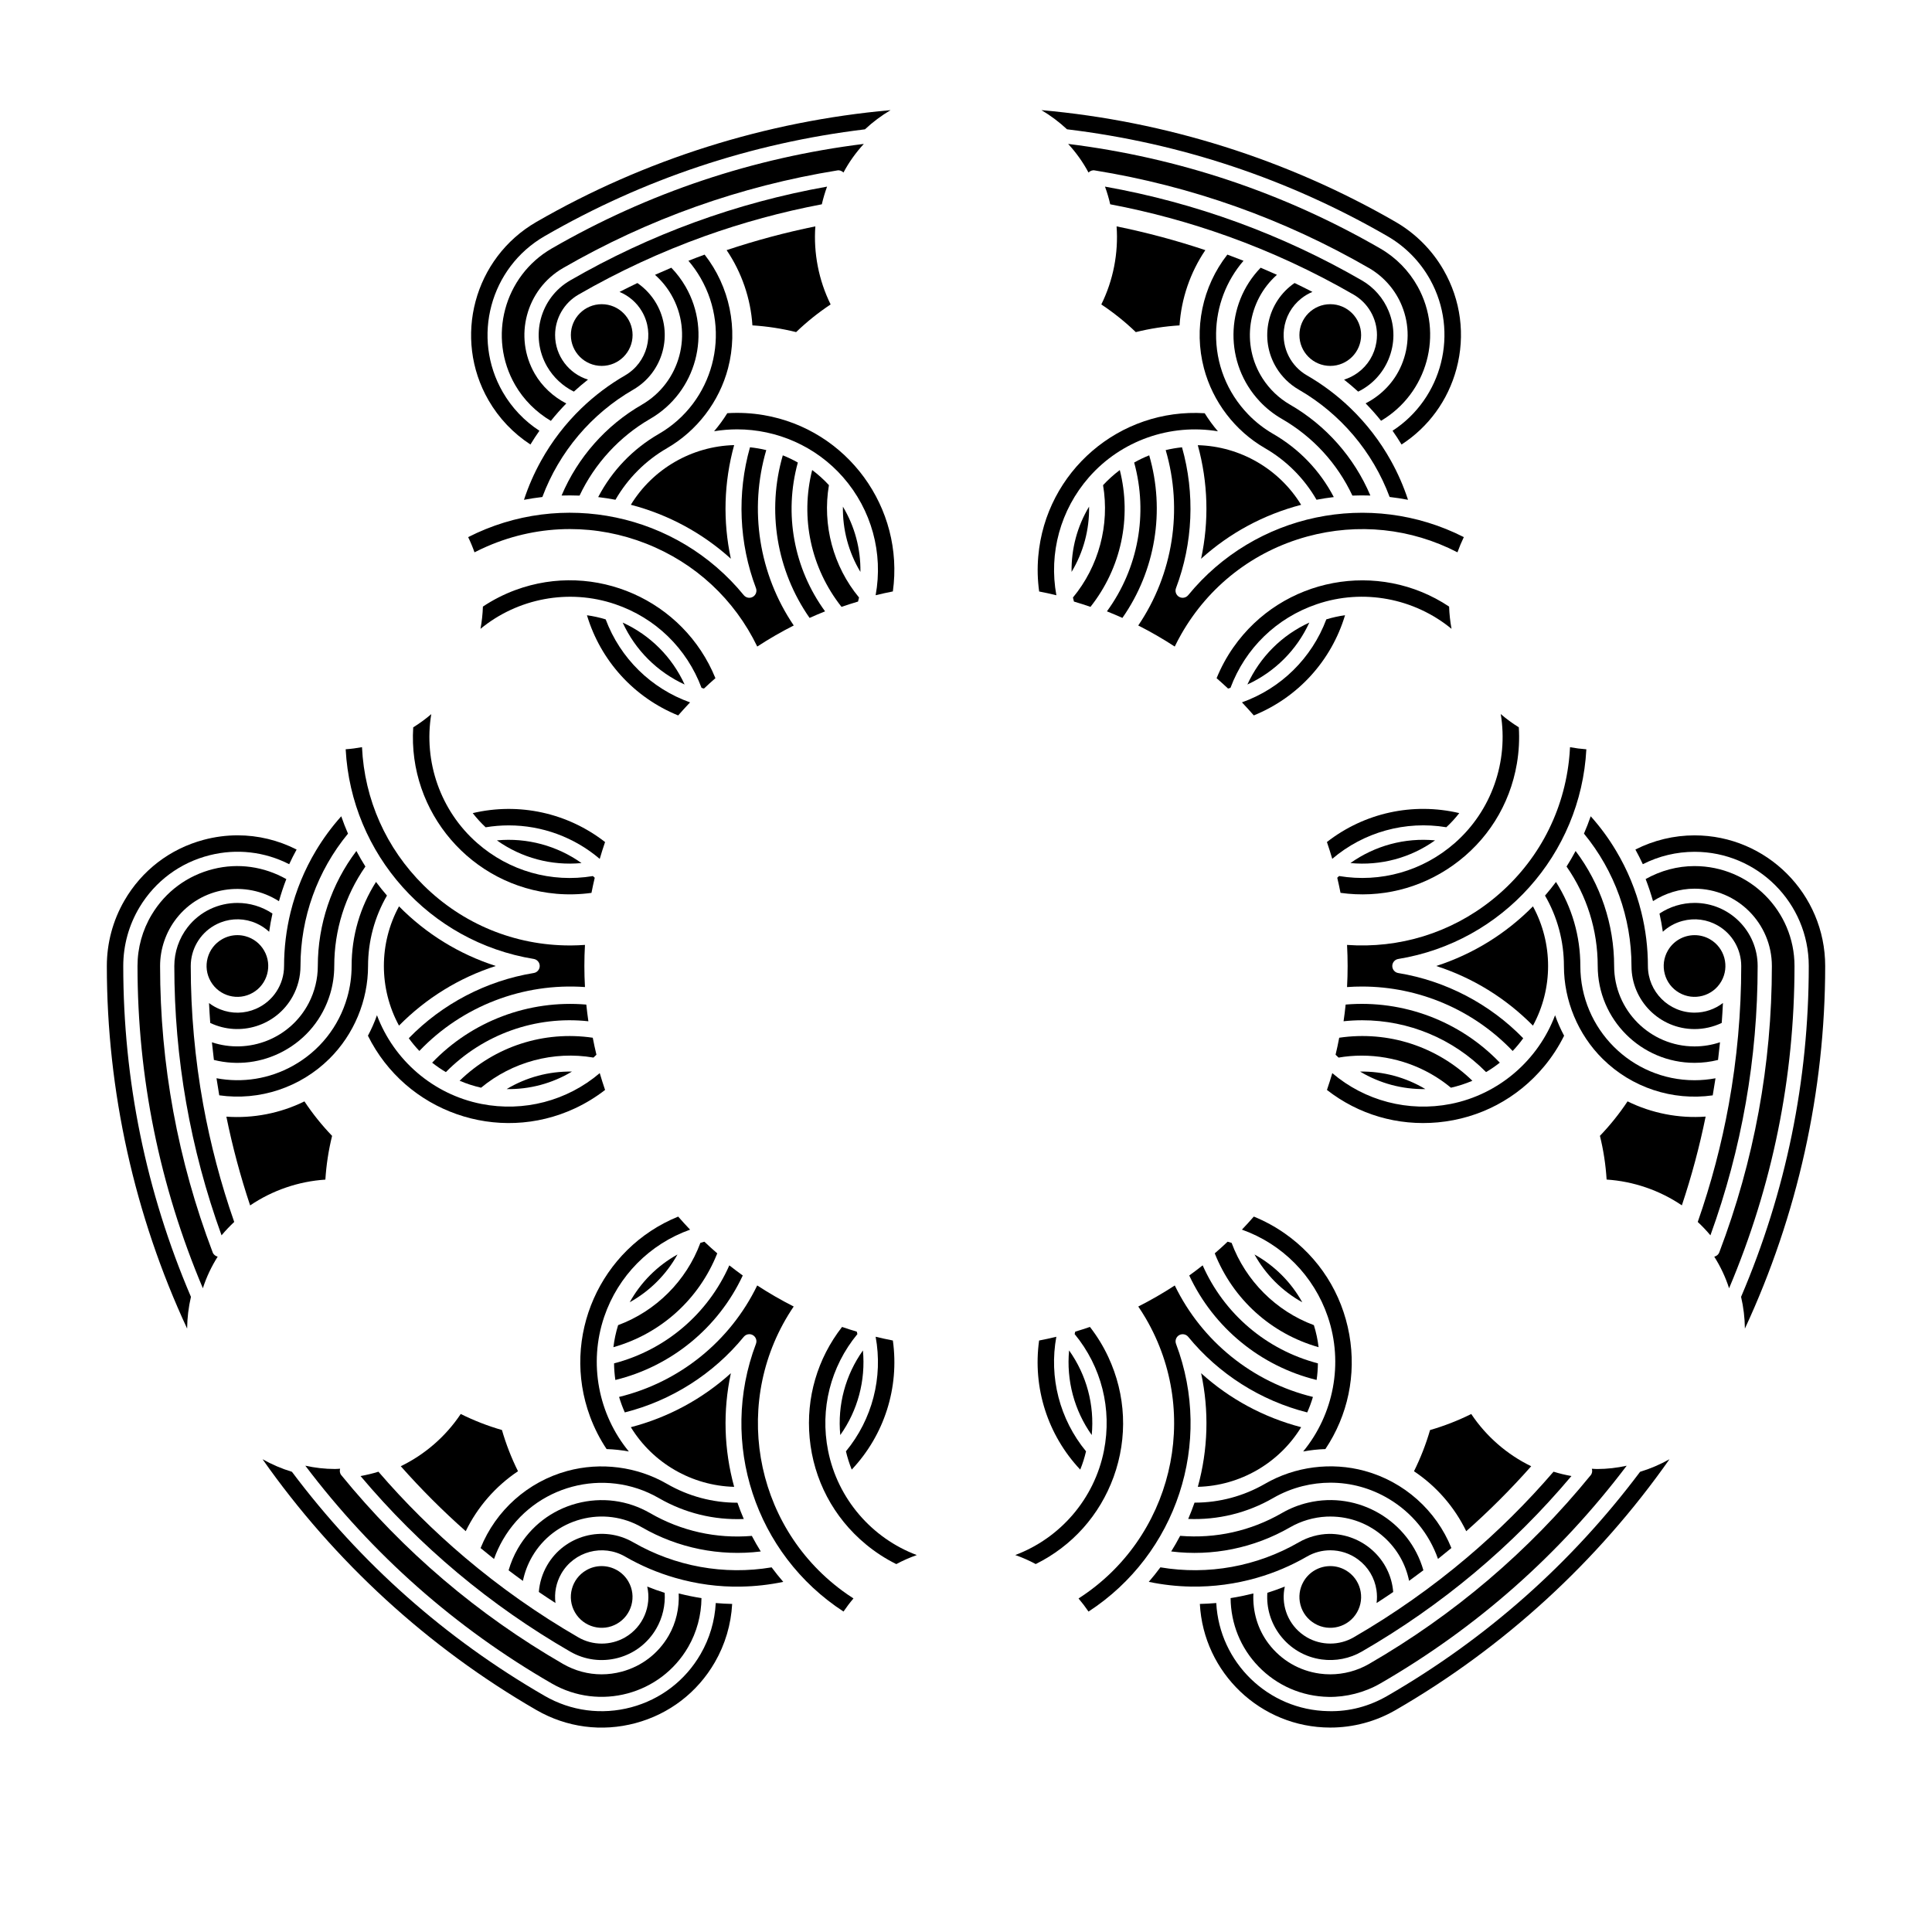 <?xml version="1.0" encoding="UTF-8"?>
<!-- Uploaded to: ICON Repo, www.svgrepo.com, Generator: ICON Repo Mixer Tools -->
<svg fill="#000000" width="800px" height="800px" version="1.1" viewBox="144 144 512 512" xmlns="http://www.w3.org/2000/svg">
 <g>
  <path d="m287.73 275.71c4.481-11.969 12.992-22.043 24.082-28.445 7.981-4.609 10.727-14.852 6.117-22.836-1.246-2.152-2.961-4.012-5.012-5.422-1.586 0.762-3.164 1.547-4.734 2.352 2.465 1.023 4.586 2.832 5.981 5.246 3.406 5.906 1.375 13.48-4.523 16.887-4.172 2.414-8.047 5.324-11.512 8.66-4.254 4.09-7.863 8.785-10.73 13.941-1.84 3.301-3.359 6.777-4.539 10.363 1.605-0.305 3.238-0.559 4.871-0.746z"/>
  <path d="m311.64 232.79c0 4.516-3.664 8.176-8.18 8.176s-8.176-3.66-8.176-8.176c0-4.516 3.66-8.176 8.176-8.176s8.18 3.66 8.18 8.176"/>
  <path d="m361.79 198.14c0.367-1.586 0.832-3.152 1.391-4.684-24.016 4.277-46.906 12.629-68.07 24.852-7.981 4.609-10.727 14.852-6.121 22.836 1.652 2.856 4.141 5.18 7.09 6.637 1.203-1.102 2.453-2.168 3.742-3.18-5.043-1.559-8.715-6.266-8.715-11.812 0-4.41 2.367-8.504 6.184-10.707 10.621-6.133 21.867-11.34 33.43-15.488 10.086-3.613 20.531-6.457 31.07-8.453z"/>
  <path d="m320.77 262.77c7.945-4.59 13.84-12.305 16.168-21.176 2.75-10.469 0.43-21.625-6.203-30.117-1.438 0.523-2.867 1.066-4.293 1.633 1.211 1.41 2.289 2.938 3.219 4.551 8.344 14.449 3.375 32.996-11.074 41.336-6.898 3.981-12.402 9.734-16.062 16.738 1.531 0.18 3.062 0.418 4.578 0.707 3.277-5.68 7.981-10.387 13.668-13.672z"/>
  <path d="m284.57 261.8c0.75-1.238 1.551-2.457 2.383-3.641-3.988-2.594-7.32-6.102-9.707-10.238-8.34-14.453-3.371-32.996 11.078-41.336 26.25-15.16 54.816-24.68 84.902-28.312 2.074-1.941 4.352-3.641 6.781-5.082-32.953 2.922-65.184 13.07-93.859 29.625-16.531 9.547-22.215 30.754-12.672 47.281 2.727 4.723 6.539 8.73 11.094 11.703z"/>
  <path d="m354.98 232.01c2.82-2.715 5.883-5.168 9.145-7.332-3.152-6.383-4.559-13.586-4.051-20.688-7.941 1.617-15.828 3.734-23.512 6.297 3.988 5.891 6.379 12.832 6.836 19.941 3.898 0.246 7.781 0.84 11.582 1.781z"/>
  <path d="m367.53 189.72c1.465-2.762 3.293-5.297 5.391-7.582-29.297 3.637-57.117 12.938-82.707 27.711-12.645 7.301-16.992 23.527-9.691 36.18 2.277 3.941 5.551 7.188 9.461 9.508 1.285-1.602 2.648-3.141 4.086-4.613-3.457-1.793-6.402-4.504-8.359-7.891-5.648-9.789-2.281-22.348 7.5-27.996 22.555-13.02 47.02-21.723 72.719-25.879 0.59-0.102 1.176 0.145 1.602 0.562z"/>
  <path d="m297.59 275.34c3.996-8.465 10.594-15.648 18.695-20.328 12.258-7.074 16.469-22.801 9.395-35.059-1.047-1.812-2.312-3.492-3.773-5.004-1.449 0.609-2.891 1.238-4.324 1.883 1.715 1.523 3.18 3.309 4.324 5.297 5.875 10.176 2.371 23.234-7.801 29.113-9.539 5.5-17.008 13.984-21.285 24.082 0.734-0.023 1.473-0.035 2.203-0.035 0.859 0 1.711 0.016 2.566 0.051z"/>
  <path d="m346.39 254.01c-3.188-0.543-6.418-0.711-9.648-0.508-1.047 1.688-2.223 3.285-3.5 4.785 2.019-0.332 4.055-0.504 6.086-0.504 10.555 0 20.898 4.473 28.102 12.695 7.551 8.625 10.672 20.105 8.621 31.262 1.512-0.367 3.043-0.707 4.566-1.004 3.074-22.141-12.035-42.941-34.227-46.727z"/>
  <path d="m371.39 303.42c0.098-0.359 0.18-0.715 0.262-1.074-6.832-8.238-9.777-19.23-7.977-29.781-1.359-1.473-2.84-2.805-4.438-4.004-3.195 12.664-0.363 25.965 7.773 36.266 1.449-0.504 2.91-0.973 4.379-1.406z"/>
  <path d="m511.67 206.58c4.758 2.746 8.676 6.731 11.336 11.531 7.742 13.965 3.234 31.473-9.965 40.043 0.832 1.184 1.629 2.402 2.383 3.648 7.176-4.66 12.305-11.703 14.547-20.027 2.402-8.926 1.18-18.258-3.441-26.27-3.031-5.262-7.418-9.652-12.68-12.695-28.672-16.555-60.91-26.703-93.863-29.625 2.43 1.441 4.707 3.144 6.785 5.082 30.082 3.629 58.645 13.152 84.898 28.312z"/>
  <path d="m311.18 277.77c9.934 2.594 18.953 7.473 26.504 14.297-2.141-9.957-1.855-20.203 0.871-30.109-11.188 0.297-21.539 6.269-27.375 15.812z"/>
  <path d="m351.45 264.67c-4.273 14.676-1.664 30.539 7.098 43.082 1.355-0.609 2.727-1.188 4.106-1.738-8.293-11.367-10.957-25.832-7.219-39.438-1.281-0.73-2.613-1.363-3.984-1.906z"/>
  <path d="m367.38 278.27c-0.102 6.09 1.5 12.066 4.637 17.289 0.098-6.09-1.504-12.066-4.637-17.289z"/>
  <path d="m470.12 567.51c0.07 6.785 2.637 13.199 7.375 18.102 4.914 5.09 11.512 7.957 18.586 8.082 4.621 0.09 9.539-1.148 13.699-3.547 25.559-14.758 47.516-34.184 65.309-57.715-2.539 0.559-5.168 0.871-7.875 0.871-0.457 0-0.898-0.051-1.352-0.07 0.168 0.586 0.09 1.215-0.301 1.699-16.449 20.184-36.219 37.02-58.77 50.039-3.117 1.797-6.691 2.742-10.273 2.742-0.934 0-1.855-0.066-2.781-0.191-5.422-0.742-10.227-3.559-13.539-7.918-2.926-3.863-4.266-8.535-4.035-13.32-1.996 0.488-4.008 0.914-6.043 1.227z"/>
  <path d="m479.86 566.11c-0.277 4.019 0.898 7.949 3.352 11.195 2.695 3.559 6.613 5.856 11.039 6.465 3.656 0.504 7.445-0.23 10.645-2.086 21.164-12.219 39.836-27.855 55.551-46.523-1.598-0.281-3.188-0.66-4.746-1.145-6.984 8.117-14.664 15.742-22.859 22.691-9.375 7.945-19.52 15.086-30.121 21.211-3.812 2.195-8.551 2.195-12.363 0-0.559-0.332-1.082-0.691-1.57-1.082-3.797-3.062-5.305-7.918-4.297-12.383-1.527 0.613-3.074 1.164-4.629 1.656z"/>
  <path d="m470.86 315.55c-1.785 2.543-3.269 5.289-4.449 8.176 1.031 0.898 2.039 1.812 3.039 2.75 0.211-0.059 0.422-0.121 0.637-0.188 3.93-10.5 12.227-18.551 22.879-22.172 12.344-4.207 25.887-1.547 35.703 6.531-0.359-1.941-0.574-3.91-0.641-5.898-18.738-12.473-44.195-7.738-57.168 10.801z"/>
  <path d="m474.57 325.4c7.246-3.332 13.07-9.109 16.414-16.41-7.297 3.336-13.07 9.117-16.414 16.41z"/>
  <path d="m492.45 574.29c3.906 2.262 8.922 0.918 11.168-2.992 2.254-3.906 0.91-8.918-2.992-11.168-1.285-0.742-2.684-1.098-4.074-1.098-2.832 0-5.582 1.465-7.094 4.09-1.094 1.895-1.379 4.098-0.82 6.203 0.562 2.106 1.918 3.871 3.812 4.965z"/>
  <path d="m460.56 542.22c-0.508 1.457-1.066 2.902-1.672 4.316 7.84 0.312 15.629-1.562 22.523-5.547 2.434-1.406 5.062-2.469 7.801-3.152 2.445-0.609 4.922-0.91 7.379-0.91 5.422 0 10.762 1.465 15.527 4.328 6.109 3.672 10.637 9.238 12.965 15.875 1.195-0.953 2.379-1.918 3.551-2.891-4.035-9.992-12.535-17.578-22.98-20.434-8.848-2.414-18.484-1.176-26.426 3.422-5.672 3.273-12.078 4.988-18.605 4.988-0.023 0.004-0.043 0.004-0.062 0.004z"/>
  <path d="m488.82 522.22c-9.93-2.594-18.953-7.465-26.512-14.305 2.141 9.961 1.855 20.207-0.871 30.113 11.188-0.285 21.543-6.266 27.383-15.809z"/>
  <path d="m280.58 300.37c-3.027 1.125-5.918 2.594-8.605 4.383-0.066 1.988-0.281 3.961-0.641 5.898 9.82-8.074 23.363-10.73 35.699-6.531 10.656 3.621 18.949 11.672 22.883 22.172 0.211 0.066 0.422 0.125 0.637 0.188 0.992-0.938 2.004-1.859 3.039-2.754-8.414-20.711-31.902-31.164-53.012-23.355z"/>
  <path d="m476.27 333.59c11.715-4.758 20.555-14.488 24.18-26.547-1.676 0.23-3.34 0.598-4.961 1.094-3.875 10.316-12.062 18.328-22.359 21.996 1.07 1.137 2.125 2.289 3.141 3.457z"/>
  <path d="m273.03 288.82c7.059-3.074 14.52-4.613 21.996-4.613 6.832 0 13.668 1.285 20.219 3.863 13.008 5.117 23.387 14.758 29.434 27.27 3.117-2.035 6.359-3.906 9.672-5.582-9.23-13.609-11.906-30.691-7.285-46.48-1.422-0.344-2.863-0.59-4.312-0.742-3.465 12.234-2.918 25.422 1.586 37.32 0.328 0.867-0.02 1.844-0.82 2.309-0.801 0.469-1.82 0.277-2.41-0.438-17.746-21.703-48.195-28.027-73.043-15.383 0.637 1.309 1.199 2.656 1.684 4.031 1.082-0.555 2.18-1.074 3.281-1.555z"/>
  <path d="m299.55 307.05c3.621 12.051 12.465 21.789 24.172 26.547 1.023-1.168 2.074-2.324 3.152-3.457-10.309-3.672-18.496-11.68-22.363-21.996-1.621-0.5-3.281-0.863-4.961-1.094z"/>
  <path d="m325.43 325.4c-3.344-7.301-9.117-13.074-16.414-16.41 3.344 7.301 9.168 13.082 16.414 16.41z"/>
  <path d="m597.89 434.28c0.262-1.508 0.508-3.019 0.734-4.523-1.828 0.336-3.684 0.516-5.551 0.516-16.688 0-30.266-13.574-30.266-30.266 0-7.961-2.227-15.609-6.457-22.277-0.926 1.238-1.898 2.449-2.902 3.613 3.281 5.668 5.008 12.086 5.008 18.668 0 9.168 3.738 18.137 10.254 24.59 7.691 7.613 18.504 11.191 29.18 9.68z"/>
  <path d="m497.07 428.39c-0.438 1.492-0.91 2.977-1.414 4.457 8.379 6.535 18.742 9.578 29.414 8.59 11.07-1.031 21.074-6.312 28.168-14.863 2.066-2.488 3.836-5.211 5.266-8.098-0.941-1.758-1.738-3.566-2.394-5.426-4.473 11.898-14.871 20.969-27.652 23.504-11.238 2.207-22.754-0.812-31.387-8.164z"/>
  <path d="m504.44 427.98c5.223 3.133 11.199 4.734 17.297 4.637-5.227-3.133-11.191-4.738-17.297-4.637z"/>
  <path d="m575.32 435.87c-2.16 3.254-4.621 6.324-7.324 9.141 0.938 3.785 1.531 7.668 1.773 11.582 7.109 0.465 14.051 2.848 19.941 6.836 2.57-7.68 4.684-15.574 6.301-23.52-7.074 0.52-14.305-0.883-20.691-4.039z"/>
  <path d="m593.08 383.28c-3.293 0-6.555 0.992-9.297 2.82 0.352 1.594 0.645 3.203 0.883 4.828 1.457-1.355 3.234-2.344 5.211-2.871 3.195-0.855 6.523-0.418 9.383 1.234 3.812 2.195 6.184 6.297 6.184 10.707 0 12.289-1.113 24.637-3.301 36.691-1.914 10.543-4.68 21.016-8.223 31.141 1.195 1.113 2.316 2.293 3.359 3.543 8.309-22.938 12.516-46.93 12.516-71.375 0-9.223-7.5-16.719-16.715-16.719z"/>
  <path d="m588.99 407.08c3.91 2.262 8.918 0.91 11.164-2.992 2.258-3.906 0.918-8.918-2.988-11.168-1.285-0.742-2.691-1.094-4.074-1.094-2.832 0-5.582 1.465-7.094 4.086-1.094 1.891-1.379 4.09-0.82 6.203 0.562 2.113 1.918 3.871 3.812 4.965z"/>
  <path d="m550.25 384.19c-7.215 7.309-15.945 12.68-25.641 15.809 9.691 3.125 18.426 8.5 25.641 15.805 5.348-9.82 5.348-21.777 0-31.613z"/>
  <path d="m576.36 400c0 9.219 7.496 16.715 16.715 16.715 2.484 0 4.949-0.559 7.199-1.629 0.133-1.762 0.242-3.523 0.324-5.281-2.109 1.621-4.742 2.555-7.523 2.555-6.82 0-12.363-5.547-12.363-12.363 0-4.812-0.586-9.621-1.75-14.297-1.414-5.727-3.672-11.199-6.707-16.27-1.934-3.246-4.18-6.297-6.699-9.113-0.539 1.559-1.137 3.094-1.789 4.602 8.129 9.871 12.594 22.273 12.594 35.082z"/>
  <path d="m539.31 382.56c-10.938 8.707-24.504 12.836-38.328 11.855 0.203 3.715 0.203 7.453 0 11.168 1.324-0.098 2.648-0.141 3.969-0.141 15.008 0 29.484 6.137 39.922 17.078 1.004-1.059 1.941-2.18 2.797-3.371-8.855-9.117-20.559-15.23-33.117-17.285-0.918-0.145-1.582-0.941-1.582-1.863s0.672-1.715 1.582-1.863c27.676-4.516 48.371-27.73 49.848-55.566-1.449-0.105-2.898-0.293-4.328-0.555-0.059 1.211-0.156 2.418-0.293 3.617-1.668 14.633-8.938 27.746-20.469 36.926z"/>
  <path d="m493.44 501.02c-0.238-1.988-0.656-3.941-1.25-5.844-10.031-3.715-18.082-11.766-21.801-21.801-0.348-0.105-0.707-0.211-1.059-0.312-1.113 1.059-2.246 2.086-3.41 3.09 4.848 12.199 14.953 21.301 27.52 24.867z"/>
  <path d="m599.82 420.21c-2.176 0.73-4.465 1.102-6.746 1.102-11.754 0-21.312-9.559-21.312-21.312 0-11.012-3.606-21.723-10.211-30.477-0.746 1.402-1.547 2.781-2.398 4.117 5.406 7.769 8.258 16.852 8.258 26.355 0 14.156 11.512 25.668 25.668 25.668 2.102 0 4.188-0.258 6.219-0.766 0.191-1.559 0.367-3.125 0.523-4.688z"/>
  <path d="m500.61 410.22c-0.152 1.477-0.332 2.957-0.551 4.422 1.652-0.176 3.301-0.262 4.941-0.262 12.27 0 24.078 4.875 32.824 13.734 1.27-0.746 2.484-1.582 3.641-2.5-10.57-11.027-25.594-16.691-40.855-15.395z"/>
  <path d="m497.94 423.51c0.262 0.262 0.523 0.516 0.797 0.762 2.035-0.348 4.09-0.52 6.141-0.52 8.551 0 16.992 2.984 23.633 8.5 1.953-0.441 3.856-1.059 5.688-1.84-9.367-9.098-22.297-13.312-35.293-11.402-0.281 1.508-0.605 3.008-0.965 4.5z"/>
  <path d="m477.85 250.38c1.707 1.82 3.68 3.375 5.856 4.629 8.227 4.75 14.664 11.758 18.695 20.328 1.594-0.066 3.188-0.066 4.762-0.016-4.277-10.098-11.75-18.582-21.285-24.082-2.938-1.691-5.457-4.102-7.285-6.957-5.738-8.953-3.914-20.617 3.809-27.453-1.43-0.645-2.871-1.273-4.316-1.883-9.465 9.777-9.656 25.422-0.234 35.434z"/>
  <path d="m462.3 292.08c7.559-6.828 16.574-11.703 26.516-14.297-5.844-9.543-16.199-15.516-27.387-15.805 2.727 9.895 3.012 20.141 0.871 30.102z"/>
  <path d="m479.23 262.77c5.691 3.285 10.387 7.996 13.66 13.668 1.516-0.293 3.043-0.523 4.578-0.707-3.656-7.004-9.16-12.75-16.062-16.738-2.434-1.406-4.672-3.148-6.629-5.18-5.617-5.812-8.637-13.469-8.5-21.547 0.121-7.125 2.684-13.824 7.266-19.16-1.422-0.559-2.848-1.102-4.281-1.633-6.637 8.488-8.957 19.648-6.207 30.117 2.336 8.875 8.23 16.594 16.176 21.18z"/>
  <path d="m530.72 359.48c-12.273-2.887-25.105-0.098-35.074 7.664 0.508 1.48 0.977 2.969 1.414 4.457 8.328-7.094 19.398-10.172 30.23-8.375 1.242-1.148 2.387-2.402 3.43-3.746z"/>
  <path d="m456.59 230.23c0.465-7.109 2.848-14.051 6.836-19.941-7.688-2.57-15.582-4.684-23.52-6.297 0.52 7.098-0.891 14.305-4.047 20.688 3.254 2.16 6.324 4.621 9.141 7.332 3.809-0.949 7.695-1.543 11.59-1.781z"/>
  <path d="m427.98 295.56c3.141-5.231 4.742-11.203 4.637-17.301-3.137 5.231-4.738 11.207-4.637 17.301z"/>
  <path d="m448.55 264.67c-1.367 0.543-2.699 1.18-3.984 1.906 3.738 13.609 1.074 28.074-7.219 39.438 1.379 0.551 2.754 1.133 4.102 1.738 8.766-12.547 11.367-28.406 7.102-43.082z"/>
  <path d="m440.76 268.57c-1.594 1.195-3.078 2.535-4.438 4.004 1.797 10.543-1.148 21.543-7.981 29.773 0.086 0.359 0.172 0.719 0.266 1.074 1.473 0.434 2.934 0.902 4.379 1.406 8.137-10.297 10.973-23.598 7.773-36.258z"/>
  <path d="m519.7 219.94c-2.328-4.195-5.758-7.688-9.922-10.09-25.582-14.773-53.41-24.07-82.707-27.711 2.098 2.289 3.926 4.82 5.391 7.582 0.43-0.422 1.02-0.672 1.598-0.57 25.703 4.152 50.168 12.855 72.727 25.879 3.926 2.266 7.031 5.828 8.73 10.02 2.062 5.066 2.031 10.641-0.098 15.684-1.883 4.469-5.266 7.965-9.516 10.16 1.438 1.477 2.805 3.008 4.09 4.613 12.27-7.25 16.664-23.016 9.707-35.566z"/>
  <path d="m458.88 301.73c-0.59 0.715-1.613 0.902-2.41 0.438-0.801-0.465-1.152-1.441-0.82-2.309 4.504-11.895 5.059-25.086 1.594-37.32-1.457 0.152-2.898 0.398-4.324 0.742 4.629 15.789 1.953 32.867-7.273 46.48 3.316 1.676 6.555 3.547 9.672 5.582 0.527-1.098 1.109-2.191 1.719-3.266 7.301-12.801 19.148-21.992 33.355-25.887 13.461-3.672 27.523-2.195 39.848 4.18 0.492-1.375 1.055-2.719 1.688-4.031-24.848-12.629-55.293-6.316-73.047 15.391z"/>
  <path d="m529.51 367.43c-8.465 7.41-19.613 10.566-30.641 8.727-0.16 0.152-0.324 0.301-0.484 0.453 0.312 1.328 0.605 2.664 0.867 4.004 10.543 1.473 21.059-1.094 29.766-7.266 9.074-6.422 15.098-16 16.965-26.957 0.543-3.18 0.719-6.418 0.516-9.648-1.691-1.047-3.289-2.223-4.785-3.508 2.07 12.551-2.402 25.609-12.203 34.195z"/>
  <path d="m501.88 372.72c8.004 0.754 15.891-1.355 22.426-6.012-8.004-0.758-15.922 1.398-22.426 6.012z"/>
  <path d="m504.71 232.79c0 4.516-3.66 8.176-8.176 8.176-4.516 0-8.176-3.66-8.176-8.176 0-4.516 3.66-8.176 8.176-8.176 4.516 0 8.176 3.66 8.176 8.176"/>
  <path d="m517.14 276.45c-1.18-3.594-2.699-7.07-4.535-10.363-2.871-5.16-6.484-9.848-10.734-13.941-3.465-3.34-7.34-6.258-11.512-8.66-4.277-2.469-6.664-7.231-6.098-12.133 0.379-3.281 2.016-6.219 4.606-8.266 0.91-0.719 1.898-1.301 2.941-1.734-1.57-0.805-3.148-1.594-4.731-2.352-7.234 4.961-9.438 14.801-4.852 22.41 1.457 2.414 3.512 4.438 5.961 5.848 11.09 6.402 19.609 16.473 24.082 28.445 1.625 0.188 3.258 0.441 4.871 0.746z"/>
  <path d="m423.95 301.75c-2.051-11.145 1.074-22.633 8.625-31.262 8.586-9.805 21.637-14.277 34.184-12.191-1.285-1.5-2.453-3.098-3.5-4.785-22.566-1.414-42.152 15.391-44.109 37.934-0.273 3.102-0.191 6.227 0.238 9.305 1.52 0.289 3.047 0.625 4.562 1z"/>
  <path d="m511.95 239.28c1.734-4.117 1.762-8.66 0.074-12.797-1.387-3.422-3.914-6.324-7.117-8.176-21.164-12.219-44.047-20.57-68.074-24.852 0.559 1.527 1.023 3.094 1.387 4.684 10.539 1.996 20.988 4.836 31.078 8.453h0.004c11.559 4.141 22.797 9.352 33.422 15.488 3.812 2.203 6.188 6.301 6.188 10.707 0 0.641-0.055 1.281-0.152 1.91-0.516 3.258-2.258 6.133-4.934 8.082-1.125 0.816-2.348 1.43-3.637 1.828 1.289 1.008 2.539 2.07 3.742 3.176 3.621-1.773 6.438-4.754 8.02-8.504z"/>
  <path d="m437.7 503.59c-1.32-2.832-2.953-5.492-4.856-7.941-1.289 0.441-2.594 0.863-3.898 1.25-0.055 0.215-0.105 0.43-0.156 0.645 7.125 8.656 9.949 19.855 7.766 30.902-2.535 12.781-11.602 23.184-23.504 27.652 1.859 0.656 3.672 1.449 5.426 2.394 9.645-4.769 16.953-12.934 20.641-23.086 3.789-10.453 3.285-21.754-1.418-31.816z"/>
  <path d="m219.28 400c0 4.934-2.926 9.387-7.457 11.348-3.031 1.316-6.394 1.367-9.461 0.145-1.078-0.43-2.074-0.992-2.969-1.676 0.086 1.762 0.195 3.523 0.324 5.273 7.918 3.769 17.531 0.77 21.828-7.004 1.367-2.469 2.086-5.266 2.086-8.086 0-12.809 4.465-25.211 12.59-35.074-0.656-1.508-1.254-3.043-1.789-4.602-2.519 2.816-4.766 5.871-6.711 9.113-3.031 5.066-5.285 10.539-6.707 16.27-1.148 4.668-1.734 9.48-1.734 14.293z"/>
  <path d="m200.37 475.91c-9.25-24.34-13.945-49.879-13.945-75.914 0-4.527 1.531-8.996 4.312-12.574 6.543-8.422 18.367-10.238 27.188-4.594 0.559-1.984 1.203-3.941 1.953-5.859-5.918-3.332-12.75-4.324-19.367-2.664-6.863 1.715-12.645 5.996-16.289 12.062-2.477 4.109-3.781 8.82-3.781 13.629 0 29.52 5.848 58.242 17.32 85.406 0.945-2.977 2.293-5.777 3.926-8.379-0.586-0.148-1.094-0.531-1.316-1.113z"/>
  <path d="m298.11 372.72c-6.504-4.609-14.43-6.762-22.426-6.012 6.539 4.648 14.434 6.762 22.426 6.012z"/>
  <path d="m180.98 384.42c4.16-6.926 10.77-11.824 18.609-13.785 7.152-1.789 14.539-0.934 21.051 2.387 0.609-1.32 1.266-2.621 1.965-3.883-4.898-2.492-10.23-3.769-15.629-3.769-2.996 0-6.016 0.395-8.988 1.188-8.934 2.383-16.402 8.105-21.027 16.113-3.043 5.254-4.648 11.246-4.648 17.328 0 33.109 7.332 66.094 21.277 96.09 0.031-2.82 0.367-5.637 1.012-8.41-11.906-27.867-17.938-57.363-17.938-87.68 0-5.488 1.492-10.879 4.316-15.578z"/>
  <path d="m285.45 398.13c0.91 0.152 1.582 0.941 1.582 1.863s-0.672 1.719-1.582 1.863c-12.559 2.051-24.258 8.168-33.117 17.285 0.855 1.184 1.793 2.312 2.801 3.371 11.355-11.895 27.484-18.094 43.887-16.934-0.207-3.715-0.207-7.457 0-11.168-1.234 0.09-2.469 0.137-3.688 0.145h-0.301c-14.621 0-28.383-5.656-38.789-15.945-9.926-9.82-15.664-22.738-16.309-36.602-1.43 0.266-2.875 0.453-4.328 0.555 1.477 27.84 22.172 51.055 49.844 55.566z"/>
  <path d="m231.5 407.38c0.719-2.398 1.082-4.887 1.082-7.387 0-9.5 2.848-18.586 8.254-26.355-0.848-1.344-1.648-2.719-2.394-4.117-6.609 8.75-10.219 19.461-10.219 30.477 0 3.394-0.828 6.781-2.383 9.789-4.883 9.441-15.891 13.695-25.68 10.43 0.156 1.562 0.332 3.117 0.527 4.68 6.227 1.559 12.699 0.754 18.375-2.297 6.055-3.246 10.461-8.648 12.438-15.219z"/>
  <path d="m258.52 425.62c1.152 0.91 2.371 1.75 3.641 2.5 9.914-10.039 23.758-14.988 37.766-13.473-0.211-1.465-0.398-2.949-0.551-4.422-15.246-1.297-30.281 4.359-40.855 15.395z"/>
  <path d="m304.35 367.15c-9.969-7.758-22.828-10.551-35.074-7.664 1.043 1.34 2.188 2.594 3.426 3.754 2.039-0.336 4.09-0.504 6.121-0.504 8.797 0 17.348 3.117 24.113 8.879 0.434-1.504 0.91-2.992 1.414-4.465z"/>
  <path d="m291.44 380.86c3.098 0.266 6.227 0.188 9.305-0.238 0.262-1.34 0.551-2.676 0.867-4.004-0.156-0.152-0.316-0.309-0.48-0.453-11.043 1.84-22.176-1.316-30.648-8.727-9.805-8.586-14.273-21.637-12.191-34.184-1.5 1.285-3.098 2.453-4.785 3.5-1.438 22.465 15.387 42.145 37.934 44.105z"/>
  <path d="m232.01 445.02c-2.711-2.82-5.168-5.883-7.332-9.141-6.387 3.152-13.594 4.551-20.688 4.047 1.617 7.934 3.727 15.828 6.297 23.52 5.891-3.988 12.832-6.379 19.941-6.836 0.246-3.91 0.84-7.797 1.781-11.59z"/>
  <path d="m593.08 373.52c-4.555 0-9.008 1.211-12.969 3.438 0.746 1.914 1.391 3.863 1.953 5.844 3.285-2.098 7.106-3.293 11.012-3.293 11.301 0 20.488 9.195 20.488 20.496 0 26.043-4.695 51.578-13.949 75.918-0.223 0.578-0.727 0.957-1.316 1.109 1.633 2.594 2.977 5.394 3.926 8.375 11.488-27.164 17.336-55.883 17.336-85.406 0-14.602-11.875-26.48-26.48-26.48z"/>
  <path d="m302.06 423.51c-0.359-1.492-0.684-2.992-0.973-4.5-13-1.906-25.922 2.301-35.285 11.402 1.832 0.781 3.738 1.395 5.688 1.84 8.23-6.832 19.219-9.801 29.781-7.981 0.258-0.25 0.527-0.5 0.789-0.762z"/>
  <path d="m329.67 582.34c-4.039 7.004-10.566 12.004-18.375 14.102-7.812 2.09-15.965 1.02-22.965-3.023-26.254-15.16-48.785-35.137-66.965-59.375-2.719-0.828-5.336-1.949-7.789-3.332 19.008 27.078 43.906 49.918 72.582 66.469 8.004 4.621 17.332 5.859 26.262 3.461 8.934-2.394 16.395-8.117 21.02-16.121 2.727-4.719 4.297-10.031 4.59-15.461-1.449-0.031-2.902-0.105-4.348-0.238-0.254 4.75-1.625 9.383-4.012 13.52z"/>
  <path d="m511.67 593.42c-4.75 2.746-10.035 4.207-15.652 4.051-15.965-0.277-28.867-12.934-29.695-28.652-1.445 0.125-2.898 0.207-4.348 0.242 0.961 18.219 16.082 32.746 34.535 32.762h0.055c6.055 0 12.035-1.602 17.285-4.637 28.672-16.559 53.574-39.395 72.578-66.473-2.453 1.379-5.066 2.504-7.789 3.332-18.184 24.242-40.719 44.215-66.969 59.375z"/>
  <path d="m593.08 365.38c-5.453 0-10.832 1.293-15.684 3.758 0.699 1.273 1.359 2.574 1.969 3.883 4.238-2.156 8.938-3.285 13.719-3.285 16.688 0 30.258 13.574 30.258 30.258 0 30.324-6.031 59.824-17.938 87.684 0.645 2.769 0.977 5.586 1.012 8.41 13.945-29.996 21.277-62.98 21.277-96.09 0-19.09-15.527-34.617-34.613-34.617z"/>
  <path d="m354.34 490.24c-3.32-1.684-6.559-3.551-9.672-5.582-7.168 14.797-20.621 25.652-36.605 29.543 0.414 1.395 0.922 2.769 1.516 4.102 12.324-3.102 23.473-10.184 31.527-20.035 0.371-0.453 0.91-0.695 1.465-0.695 0.324 0 0.648 0.086 0.945 0.25 0.801 0.469 1.152 1.441 0.82 2.309-9.926 26.219-0.172 55.746 23.199 70.945 0.816-1.199 1.699-2.363 2.644-3.473-1.012-0.648-2.012-1.34-2.988-2.055-23.844-17.641-29.363-50.992-12.852-75.309z"/>
  <path d="m311.82 552.73c-7.977-4.621-18.227-1.875-22.836 6.117-1.246 2.156-1.996 4.57-2.188 7.047 1.457 0.992 2.926 1.969 4.41 2.922-0.348-2.641 0.16-5.379 1.551-7.793 3.406-5.898 10.973-7.926 16.887-4.527 4.168 2.414 8.621 4.309 13.254 5.644 5.664 1.637 11.539 2.449 17.438 2.328 3.773-0.059 7.543-0.484 11.238-1.254-1.074-1.238-2.106-2.523-3.09-3.848-12.59 2.117-25.574-0.238-36.664-6.637z"/>
  <path d="m455.66 500.14c-0.328-0.867 0.02-1.84 0.82-2.309 0.797-0.453 1.82-0.277 2.41 0.441 8.055 9.848 19.207 16.922 31.535 20.035 0.594-1.328 1.102-2.699 1.516-4.106-15.992-3.883-29.441-14.75-36.613-29.539-3.113 2.031-6.352 3.898-9.672 5.582 0.691 1.012 1.352 2.062 1.977 3.125 14.953 25.59 6.906 58.387-17.809 74.242 0.945 1.113 1.828 2.273 2.644 3.473 23.355-15.199 33.117-44.723 23.191-70.945z"/>
  <path d="m489.11 489.11c-2.957-5.324-7.332-9.699-12.66-12.66 2.961 5.328 7.332 9.703 12.66 12.66z"/>
  <path d="m490.36 556.5c1.926-1.113 4.055-1.656 6.184-1.656 2.609 0 5.199 0.82 7.379 2.445 2.648 1.969 4.375 4.852 4.856 8.117 0.168 1.148 0.176 2.293 0.031 3.414 1.484-0.957 2.957-1.934 4.402-2.922-0.684-8.746-8.172-15.457-16.973-15.406-2.828 0.055-5.606 0.828-8.051 2.238-11.082 6.402-24.047 8.758-36.672 6.629-0.977 1.324-2.012 2.609-3.082 3.848 3.699 0.77 7.465 1.195 11.238 1.254 5.91 0.09 11.777-0.695 17.438-2.328 4.625-1.324 9.078-3.223 13.25-5.633z"/>
  <path d="m311.18 522.22c5.84 9.547 16.191 15.516 27.379 15.809-2.719-9.906-3.008-20.152-0.871-30.113-7.555 6.832-16.578 11.711-26.508 14.305z"/>
  <path d="m363.45 528.45c-2.191-11.039 0.641-22.25 7.766-30.902-0.051-0.215-0.102-0.43-0.156-0.645-1.309-0.387-2.609-0.805-3.906-1.25-6.535 8.383-9.578 18.781-8.59 29.414 1.031 11.07 6.309 21.074 14.863 28.168 2.492 2.066 5.215 3.84 8.098 5.266 1.758-0.941 3.566-1.738 5.43-2.394-11.898-4.473-20.969-14.875-23.504-27.656z"/>
  <path d="m366.68 524.31c4.648-6.551 6.746-14.488 6.004-22.426-4.648 6.547-6.766 14.434-6.004 22.426z"/>
  <path d="m290.22 590.14c12.652 7.301 28.875 2.957 36.172-9.691 2.273-3.941 3.457-8.398 3.508-12.934-2.031-0.312-4.039-0.73-6.035-1.238 0.172 3.891-0.699 7.801-2.656 11.18-2.734 4.742-7.152 8.133-12.445 9.551-1.77 0.473-3.559 0.707-5.34 0.707-3.551 0-7.055-0.934-10.211-2.75-22.551-13.023-42.324-29.855-58.773-50.039-0.395-0.484-0.469-1.113-0.309-1.699-0.449 0.016-0.891 0.07-1.344 0.07-2.707 0-5.336-0.312-7.875-0.871 17.789 23.527 39.738 42.957 65.309 57.715z"/>
  <path d="m380.62 499.25c-1.527-0.297-3.047-0.629-4.566-0.996 1.977 10.762-0.867 21.855-7.871 30.363 0.387 1.652 0.902 3.269 1.535 4.84 8.637-9.156 12.645-21.684 10.902-34.207z"/>
  <path d="m244.29 534.02c-1.562 0.484-3.148 0.863-4.746 1.145 15.715 18.668 34.391 34.309 55.555 46.523 3.863 2.231 8.367 2.816 12.688 1.672 4.312-1.152 7.918-3.918 10.152-7.789 1.648-2.852 2.414-6.176 2.207-9.457-1.562-0.492-3.102-1.043-4.625-1.656 1.176 5.148-1.062 10.691-5.875 13.469-3.812 2.191-8.551 2.195-12.363 0-10.621-6.137-20.758-13.27-30.121-21.211-8.184-6.938-15.871-14.559-22.871-22.695z"/>
  <path d="m294.34 533.82c-10.438 2.848-18.941 10.438-22.98 20.434 1.176 0.973 2.363 1.945 3.559 2.891 0.621-1.758 1.402-3.449 2.332-5.062 8.344-14.449 26.887-19.41 41.336-11.078 6.898 3.984 14.59 5.871 22.523 5.547-0.613-1.422-1.176-2.867-1.676-4.316h-0.059c-6.531 0-12.934-1.715-18.605-4.988-7.949-4.598-17.574-5.84-26.43-3.426z"/>
  <path d="m307.54 574.29c3.906-2.254 5.25-7.262 2.992-11.168-1.512-2.625-4.266-4.09-7.098-4.09-1.387 0-2.785 0.352-4.07 1.098-3.906 2.254-5.25 7.262-2.992 11.168s7.269 5.258 11.168 2.992z"/>
  <path d="m454.38 555.15c10.891 1.359 21.961-0.898 31.5-6.398 2.938-1.691 6.281-2.672 9.668-2.832 0.336-0.016 0.68-0.02 1.012-0.02 5.32 0 10.375 1.953 14.332 5.562 3.379 3.078 5.637 7.074 6.531 11.48 1.273-0.922 2.539-1.855 3.789-2.805-3.738-13.078-17.184-21.078-30.566-17.91-2.434 0.57-4.766 1.5-6.938 2.75v0.004c-8.238 4.746-17.504 6.805-26.957 6.031-0.738 1.402-1.527 2.785-2.371 4.137z"/>
  <path d="m433.32 524.3c0.762-7.984-1.355-15.879-6-22.426-0.742 7.934 1.355 15.871 6 22.426z"/>
  <path d="m459.16 482.02c6.481 13.855 18.914 24.043 33.754 27.684 0.215-1.449 0.328-2.922 0.344-4.402-13.652-3.566-24.848-13.109-30.539-25.973-1.168 0.93-2.359 1.824-3.559 2.691z"/>
  <path d="m495.24 528.02c5.977-8.953 8.223-19.684 6.34-30.32-1.941-10.949-8.02-20.48-17.129-26.848-2.551-1.785-5.297-3.269-8.176-4.449-1.012 1.164-2.066 2.324-3.152 3.461 10.68 3.797 19.07 12.242 22.766 23.09 4.195 12.34 1.543 25.879-6.535 35.703 1.938-0.355 3.906-0.574 5.887-0.637z"/>
  <path d="m431.81 528.62c-7.004-8.516-9.84-19.609-7.871-30.363-1.516 0.367-3.043 0.707-4.566 0.996-1.738 12.516 2.273 25.043 10.898 34.207 0.645-1.566 1.152-3.188 1.539-4.84z"/>
  <path d="m522.98 522.98c-1.09 3.75-2.516 7.41-4.258 10.918 5.926 3.949 10.746 9.488 13.844 15.887 6.07-5.367 11.848-11.145 17.215-17.215-6.402-3.098-11.934-7.918-15.887-13.844-3.5 1.742-7.164 3.168-10.914 4.254z"/>
  <path d="m340.84 482.02c-1.203-0.867-2.394-1.77-3.562-2.684-5.699 12.867-16.895 22.406-30.547 25.973 0.016 1.473 0.133 2.949 0.344 4.402 14.852-3.641 27.285-13.836 33.766-27.691z"/>
  <path d="m295.57 427.98c-6.09-0.102-12.078 1.5-17.305 4.641 6.098 0.105 12.074-1.496 17.305-4.641z"/>
  <path d="m194.55 400c0-4.402 2.367-8.504 6.184-10.707 0.555-0.324 1.137-0.598 1.734-0.832 3.074-1.188 6.438-1.109 9.453 0.23 1.27 0.562 2.414 1.32 3.406 2.238 0.23-1.621 0.523-3.234 0.875-4.828-2.832-1.895-6.062-2.816-9.273-2.816-4.988 0-9.93 2.215-13.219 6.453-2.266 2.922-3.516 6.566-3.516 10.258 0 24.441 4.207 48.43 12.516 71.379 1.047-1.25 2.172-2.434 3.359-3.547-3.543-10.121-6.301-20.59-8.223-31.141-2.184-12.066-3.297-24.41-3.297-36.688z"/>
  <path d="m211 407.08c3.906-2.254 5.25-7.266 2.992-11.168-1.094-1.891-2.856-3.246-4.961-3.809-0.707-0.191-1.422-0.281-2.125-0.281-1.414 0-2.816 0.371-4.074 1.098-1.891 1.094-3.246 2.852-3.809 4.961s-0.277 4.312 0.816 6.207c2.25 3.914 7.258 5.254 11.16 2.992z"/>
  <path d="m310.88 489.11c5.324-2.961 9.703-7.332 12.66-12.66-5.324 2.961-9.699 7.332-12.66 12.66z"/>
  <path d="m306.56 501.02c12.566-3.566 22.672-12.672 27.52-24.867-1.16-1.004-2.297-2.031-3.41-3.09-0.359 0.102-0.711 0.203-1.062 0.312-3.715 10.035-11.766 18.086-21.801 21.801-0.594 1.91-1.012 3.859-1.246 5.844z"/>
  <path d="m266.1 518.72c-3.953 5.926-9.488 10.746-15.891 13.844 5.371 6.07 11.145 11.848 17.215 17.215 3.109-6.402 7.926-11.934 13.852-15.887-1.742-3.496-3.168-7.164-4.254-10.922-3.758-1.082-7.422-2.508-10.922-4.25z"/>
  <path d="m297.94 546.63c5.5-1.473 11.238-0.719 16.172 2.125 9.539 5.508 20.617 7.738 31.5 6.398-0.84-1.344-1.633-2.727-2.367-4.125-9.438 0.781-18.727-1.285-26.953-6.031-5.941-3.441-12.852-4.332-19.477-2.57-6.621 1.777-12.156 6.019-15.582 11.961-1.047 1.82-1.867 3.754-2.449 5.762 1.254 0.945 2.519 1.891 3.793 2.805 0.457-2.238 1.281-4.41 2.422-6.394 2.852-4.934 7.445-8.461 12.941-9.93z"/>
  <path d="m243.9 413.05c-0.656 1.859-1.457 3.672-2.394 5.426 9.992 20.184 34.406 28.824 54.906 19.227 2.82-1.32 5.488-2.949 7.941-4.856-0.504-1.473-0.977-2.957-1.414-4.457-8.625 7.344-20.133 10.379-31.383 8.16-12.785-2.531-23.188-11.602-27.656-23.5z"/>
  <path d="m249.74 384.19c-5.344 9.836-5.344 21.785 0 31.609 7.215-7.301 15.945-12.68 25.641-15.805-9.695-3.121-18.43-8.492-25.641-15.805z"/>
  <path d="m231.28 424.59c0.004 0 0.004 0 0 0 6.519-6.453 10.258-15.418 10.258-24.59 0-6.57 1.727-12.992 5.012-18.668-1.012-1.168-1.98-2.379-2.902-3.613-4.238 6.672-6.465 14.316-6.465 22.277 0 2.828-0.395 5.629-1.168 8.332-2.223 7.769-7.344 14.207-14.414 18.133-6.227 3.457-13.32 4.578-20.227 3.285 0.227 1.512 0.469 3.023 0.73 4.523 10.66 1.52 21.488-2.059 29.176-9.68z"/>
  <path d="m304.12 492.96c3.688-10.848 12.078-19.289 22.758-23.09-1.078-1.133-2.133-2.281-3.152-3.461-20.711 8.41-31.172 31.895-23.355 53.004 1.125 3.031 2.594 5.926 4.383 8.605 1.988 0.066 3.961 0.281 5.898 0.641-8.078-9.812-10.73-23.363-6.531-35.699z"/>
 </g>
</svg>
